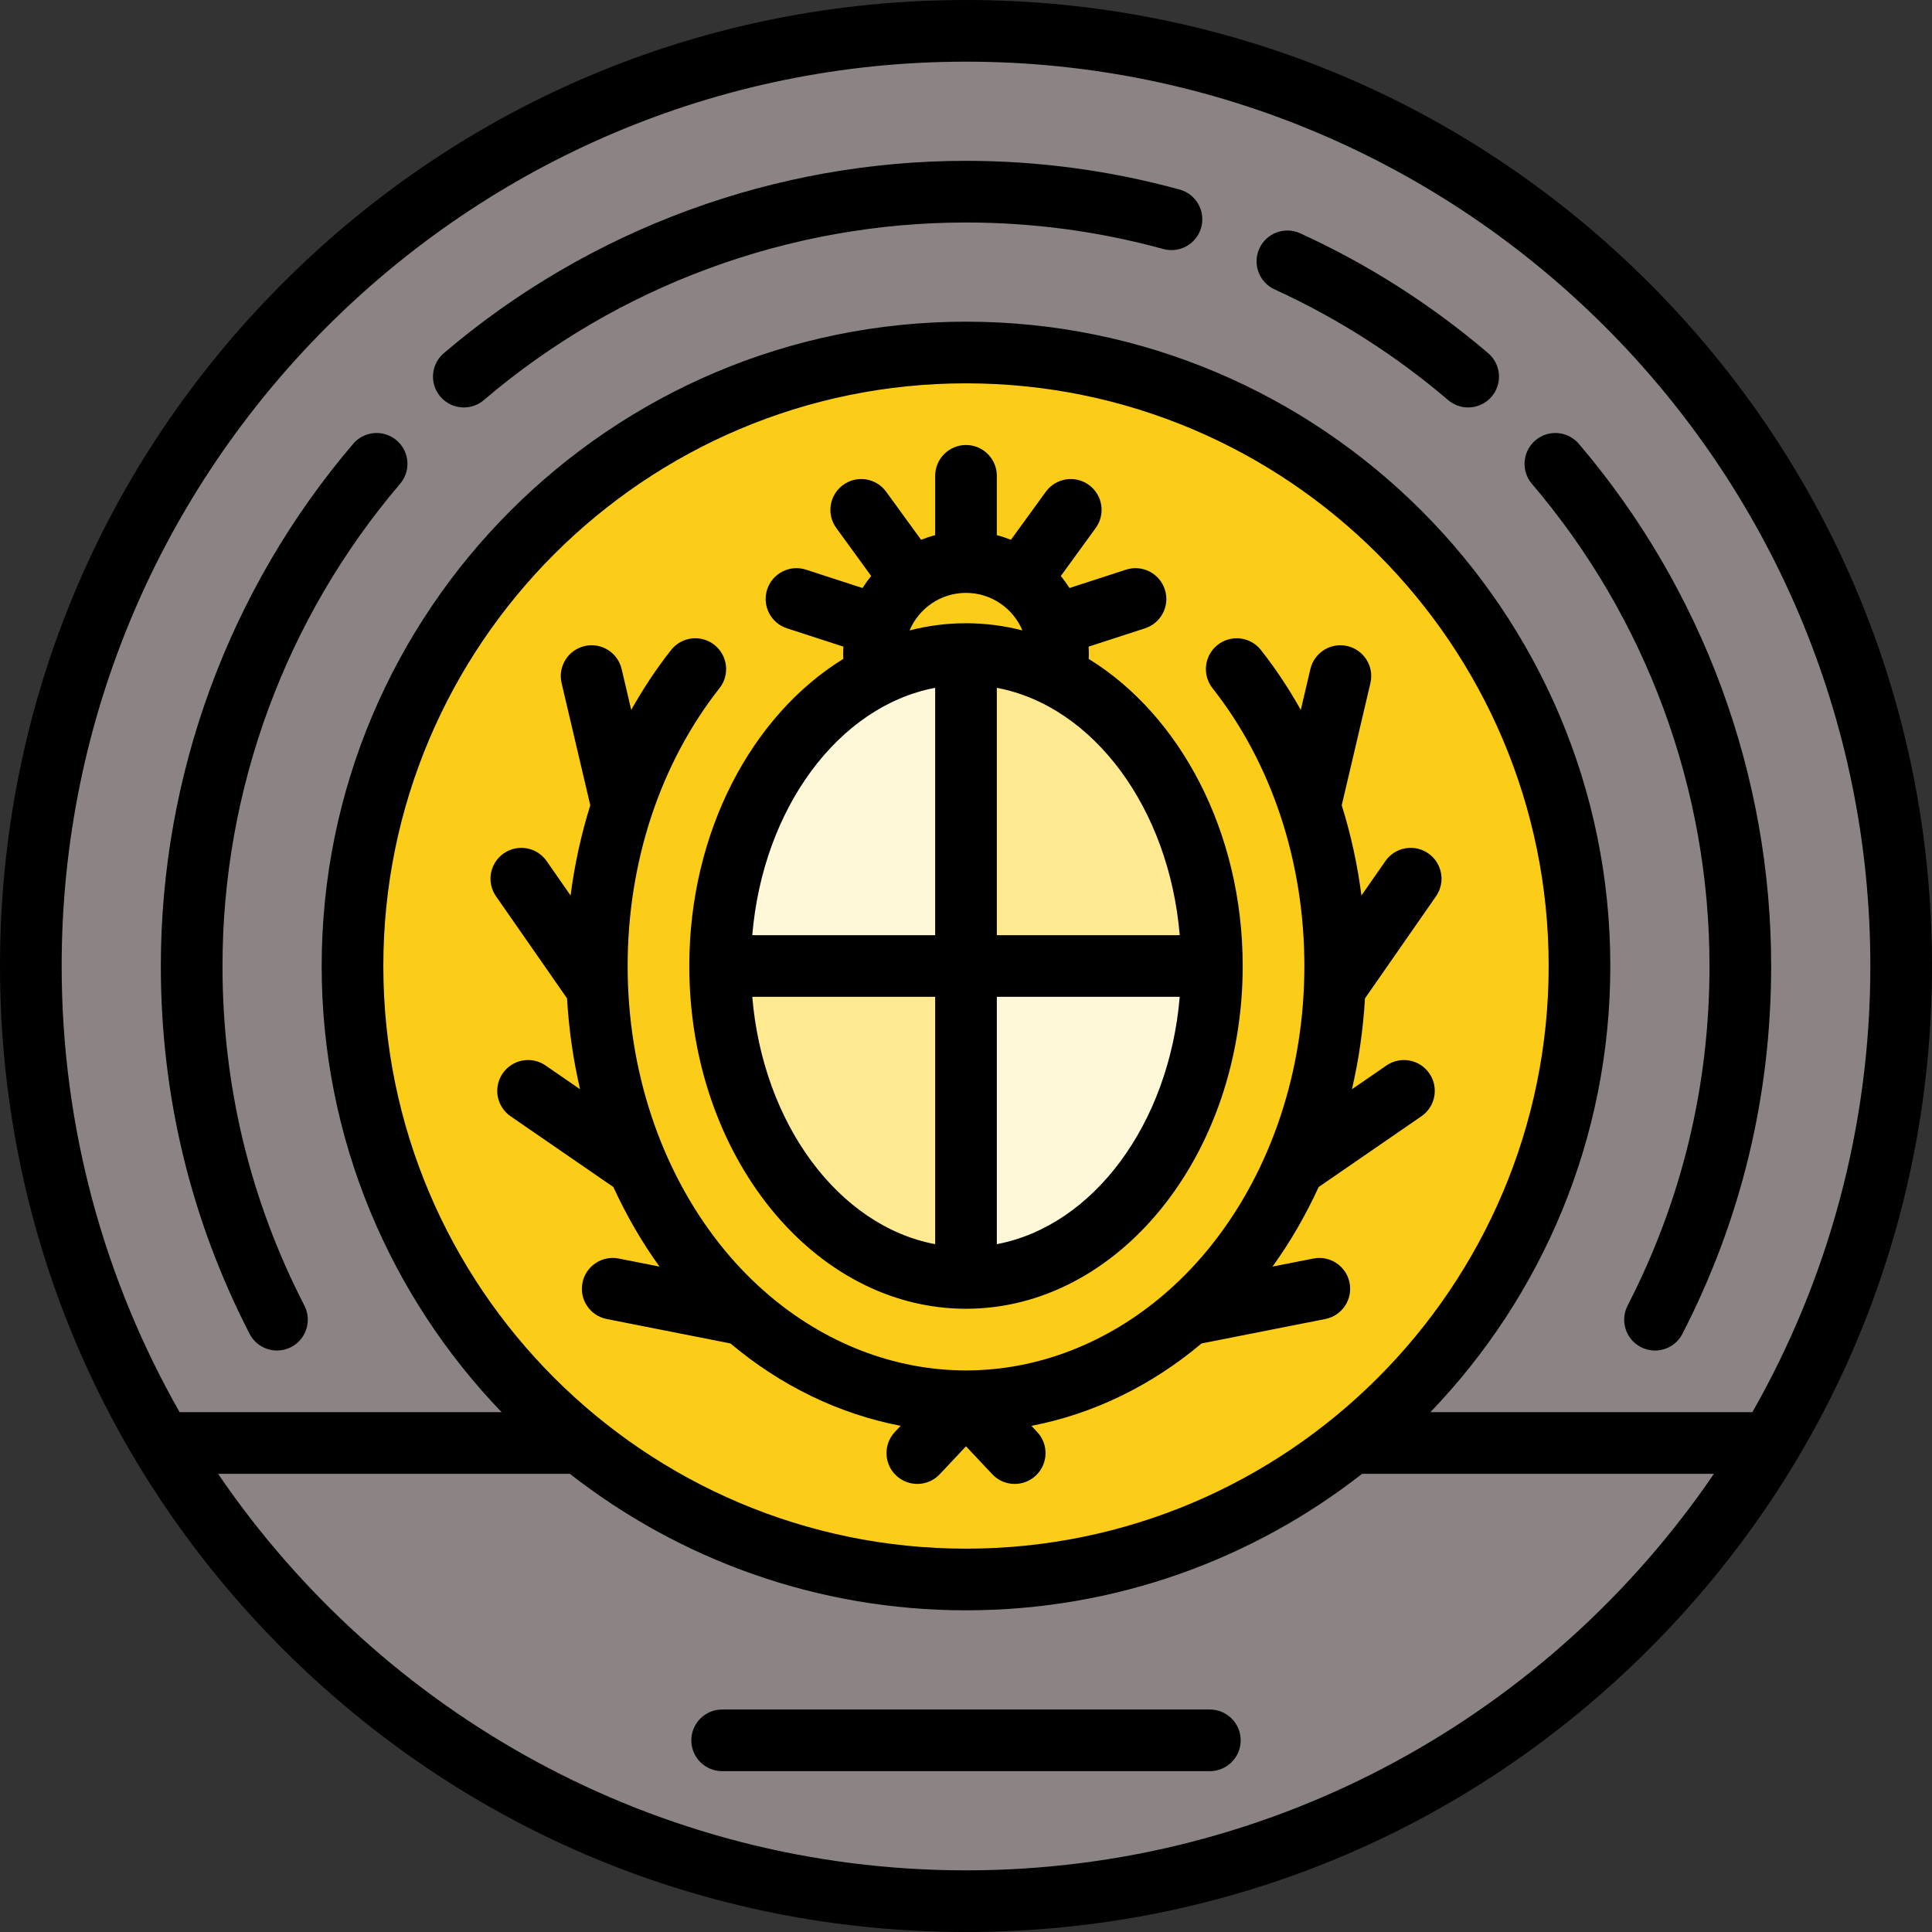 <?xml version="1.0" encoding="iso-8859-1"?>
<!-- Generator: Adobe Illustrator 19.0.0, SVG Export Plug-In . SVG Version: 6.00 Build 0)  -->
<svg version="1.1" id="Layer_1" xmlns="http://www.w3.org/2000/svg" xmlns:xlink="http://www.w3.org/1999/xlink" x="0px" y="0px"
	 viewBox="0 0 512 512" style="enable-background:new 0 0 512 512;" xml:space="preserve">
<rect x="0" y="0" width="512" height="512" fill="#333333" stroke="none"/>
<circle style="fill:#8C8484;" cx="256" cy="256" r="247.83"/>
<circle style="fill:#FBCD18;" cx="256" cy="256" r="162.587"/>
<g>
	<path style="fill:#FEF7D8;" d="M234.213,234.213L321.155,256c0,45.655-29.173,82.661-65.155,82.661L234.213,234.213z"/>
	<path style="fill:#FEF7D8;" d="M256,173.339l21.787,104.448L190.845,256C190.845,210.345,220.018,173.339,256,173.339z"/>
</g>
<g>
	<path style="fill:#FFE991;" d="M321.155,256H256v-82.661C291.982,173.339,321.155,210.345,321.155,256z"/>
	<path style="fill:#FFE991;" d="M256,256v82.661c-35.982,0-65.155-37.006-65.155-82.661H256z"/>
</g>
<path d="M437.019,74.981C388.668,26.628,324.38,0,256,0S123.332,26.628,74.981,74.981C26.628,123.332,0,187.62,0,256
	s26.628,132.668,74.981,181.019C123.332,485.372,187.62,512,256,512s132.668-26.628,181.019-74.981
	C485.372,388.668,512,324.38,512,256S485.372,123.332,437.019,74.981z M256,16.34c132.149,0,239.66,107.51,239.66,239.66
	c0,42.972-11.377,83.333-31.264,118.244h-85.331c29.514-30.707,47.687-72.391,47.687-118.244
	c0-94.154-76.598-170.752-170.752-170.752S85.248,161.846,85.248,256c0,45.853,18.173,87.538,47.687,118.244H47.604
	C27.718,339.333,16.34,298.972,16.34,256C16.34,123.851,123.851,16.34,256,16.34z M101.588,256
	c0-85.143,69.268-154.412,154.412-154.412S410.412,170.857,410.412,256S341.143,410.412,256,410.412S101.588,341.143,101.588,256z
	 M256,495.66c-82.296,0-155.03-41.7-198.201-105.075h93.233c28.977,22.65,65.423,36.168,104.968,36.168
	s75.991-13.517,104.968-36.168h93.233C411.03,453.96,338.296,495.66,256,495.66z M328.794,461.206c0,4.512-3.658,8.17-8.17,8.17
	H191.376c-4.512,0-8.17-3.658-8.17-8.17s3.658-8.17,8.17-8.17h129.248C325.136,453.036,328.794,456.693,328.794,461.206z
	 M405.973,128.221c-2.928-3.433-2.519-8.59,0.915-11.518c3.433-2.928,8.59-2.52,11.518,0.915
	c32.868,38.538,50.97,87.684,50.97,138.383c0,34.342-7.912,67.137-23.516,97.473c-1.449,2.816-4.308,4.435-7.273,4.435
	c-1.258,0-2.535-0.292-3.73-0.906c-4.013-2.064-5.592-6.99-3.528-11.003c14.404-28.001,21.707-58.281,21.707-89.998
	C453.036,209.185,436.322,163.805,405.973,128.221z M66.137,353.468C50.535,323.134,42.623,290.34,42.623,256
	c0-50.699,18.102-99.844,50.97-138.383c2.928-3.433,8.085-3.843,11.518-0.915c3.434,2.928,3.843,8.085,0.915,11.518
	C75.678,163.805,58.964,209.185,58.964,256c0,31.716,7.303,61.994,21.704,89.994c2.064,4.013,0.484,8.939-3.528,11.003
	c-1.196,0.614-2.473,0.906-3.73,0.906C70.446,357.903,67.586,356.286,66.137,353.468z M116.702,105.111
	c-2.928-3.433-2.519-8.59,0.915-11.518c38.538-32.868,87.684-50.97,138.383-50.97c19.177,0,38.225,2.56,56.614,7.609
	c4.351,1.195,6.91,5.691,5.716,10.042c-1.195,4.351-5.689,6.911-10.042,5.716c-16.98-4.662-34.572-7.026-52.288-7.026
	c-46.815,0-92.195,16.714-127.779,47.063c-1.538,1.312-3.423,1.953-5.298,1.953C120.613,107.981,118.319,107.007,116.702,105.111z
	 M333.74,65.863c1.875-4.104,6.721-5.909,10.826-4.036c17.961,8.206,34.721,18.894,49.815,31.767
	c3.434,2.928,3.843,8.085,0.915,11.518c-1.616,1.894-3.911,2.868-6.22,2.868c-1.875,0-3.759-0.642-5.298-1.953
	c-13.942-11.89-29.419-21.761-46.003-29.337C333.673,74.815,331.865,69.968,333.74,65.863z M208.552,166.509l14.958,4.86
	c-0.039,0.651-0.065,1.305-0.065,1.966c0,0.427,0.021,0.854,0.037,1.28C199.321,189.488,182.67,220.374,182.67,256
	c0,50.087,32.895,90.835,73.329,90.835s73.329-40.749,73.329-90.835c0-35.624-16.649-66.508-40.807-81.383
	c0.017-0.427,0.033-0.855,0.033-1.283c0-0.66-0.026-1.315-0.065-1.966l14.958-4.86c4.291-1.394,6.641-6.003,5.245-10.294
	c-1.394-4.291-6.007-6.643-10.294-5.245l-14.971,4.864c-0.708-1.105-1.473-2.169-2.304-3.178l9.251-12.732
	c2.653-3.65,1.842-8.76-1.808-11.412c-3.652-2.653-8.761-1.843-11.412,1.808l-9.247,12.728c-1.214-0.478-2.458-0.894-3.738-1.226
	V126.1c0-4.512-3.658-8.17-8.17-8.17c-4.512,0-8.17,3.658-8.17,8.17v15.721c-1.279,0.331-2.524,0.747-3.738,1.226l-9.247-12.728
	c-2.653-3.65-7.762-4.46-11.412-1.808c-3.65,2.653-4.46,7.762-1.808,11.412l9.251,12.732c-0.832,1.009-1.597,2.073-2.304,3.178
	l-14.972-4.864c-4.291-1.398-8.9,0.954-10.294,5.245C201.911,160.505,204.26,165.115,208.552,166.509z M270.953,167.068
	c-4.829-1.244-9.829-1.904-14.953-1.904c-5.123,0-10.123,0.659-14.953,1.904c2.455-5.837,8.232-9.947,14.953-9.947
	S268.496,161.231,270.953,167.068z M247.83,182.282v65.548h-48.469C202.189,214.11,222.297,187.096,247.83,182.282z M199.361,264.17
	h48.469v65.548C222.297,324.904,202.189,297.89,199.361,264.17z M264.17,329.718V264.17h48.469
	C309.811,297.89,289.703,324.904,264.17,329.718z M312.639,247.83H264.17v-65.548C289.703,187.096,309.811,214.11,312.639,247.83z
	 M256,383.281l-6.946,7.397c-3.088,3.29-8.26,3.452-11.549,0.363c-3.29-3.088-3.451-8.26-0.363-11.549l1.534-1.633
	c-16.324-3.128-31.791-10.627-45.097-21.833l-32.793-6.474c-4.427-0.874-7.307-5.171-6.433-9.598
	c0.875-4.427,5.171-7.306,9.598-6.433l10.821,2.136c-4.726-6.553-8.801-13.626-12.226-21.085l-27.235-18.752
	c-3.717-2.559-4.655-7.646-2.096-11.363c2.558-3.717,7.645-4.656,11.363-2.096l9.144,6.297c-1.816-7.822-2.974-15.883-3.453-24.085
	l-18.821-27.047c-2.577-3.704-1.663-8.796,2.04-11.373c3.703-2.576,8.797-1.663,11.373,2.04l6.346,9.119
	c1.058-8.197,2.815-16.201,5.222-23.916l-7.599-32.362c-1.032-4.392,1.693-8.79,6.086-9.822c4.388-1.031,8.789,1.693,9.822,6.086
	l2.543,10.83c3.132-5.579,6.643-10.899,10.562-15.872c2.793-3.545,7.931-4.153,11.474-1.36c3.544,2.793,4.153,7.931,1.36,11.474
	c-15.7,19.919-24.346,46.067-24.346,73.628s8.646,53.709,24.346,73.627c3.568,4.526,7.454,8.639,11.596,12.315
	c0.317,0.242,0.619,0.5,0.895,0.783c15.201,13.147,33.747,20.451,52.834,20.451s37.634-7.303,52.834-20.452
	c0.276-0.282,0.577-0.54,0.893-0.781c4.142-3.678,8.029-7.79,11.597-12.317c15.7-19.918,24.346-46.065,24.346-73.626
	s-8.646-53.709-24.346-73.627c-2.793-3.544-2.185-8.681,1.36-11.474c3.542-2.792,8.68-2.185,11.474,1.36
	c3.92,4.973,7.431,10.293,10.562,15.872l2.543-10.832c1.032-4.393,5.428-7.12,9.822-6.086c4.393,1.032,7.118,5.428,6.086,9.822
	l-7.598,32.363c2.407,7.715,4.165,15.718,5.222,23.915l6.346-9.119c2.577-3.704,7.67-4.617,11.373-2.04
	c3.704,2.577,4.617,7.669,2.04,11.373l-18.821,27.047c-0.479,8.203-1.637,16.264-3.453,24.085l9.145-6.297
	c3.718-2.559,8.804-1.62,11.363,2.096c2.559,3.717,1.621,8.804-2.096,11.363l-27.236,18.752
	c-3.424,7.459-7.499,14.532-12.225,21.085l10.821-2.136c4.42-0.875,8.724,2.005,9.598,6.433c0.874,4.426-2.006,8.724-6.433,9.598
	l-32.792,6.474c-13.308,11.206-28.773,18.704-45.097,21.833l1.534,1.633c3.088,3.29,2.927,8.46-0.363,11.549
	c-1.576,1.48-3.586,2.215-5.592,2.215c-2.178,0-4.349-0.865-5.958-2.577L256,383.281z"/>
<g>
</g>
<g>
</g>
<g>
</g>
<g>
</g>
<g>
</g>
<g>
</g>
<g>
</g>
<g>
</g>
<g>
</g>
<g>
</g>
<g>
</g>
<g>
</g>
<g>
</g>
<g>
</g>
<g>
</g>
</svg>
